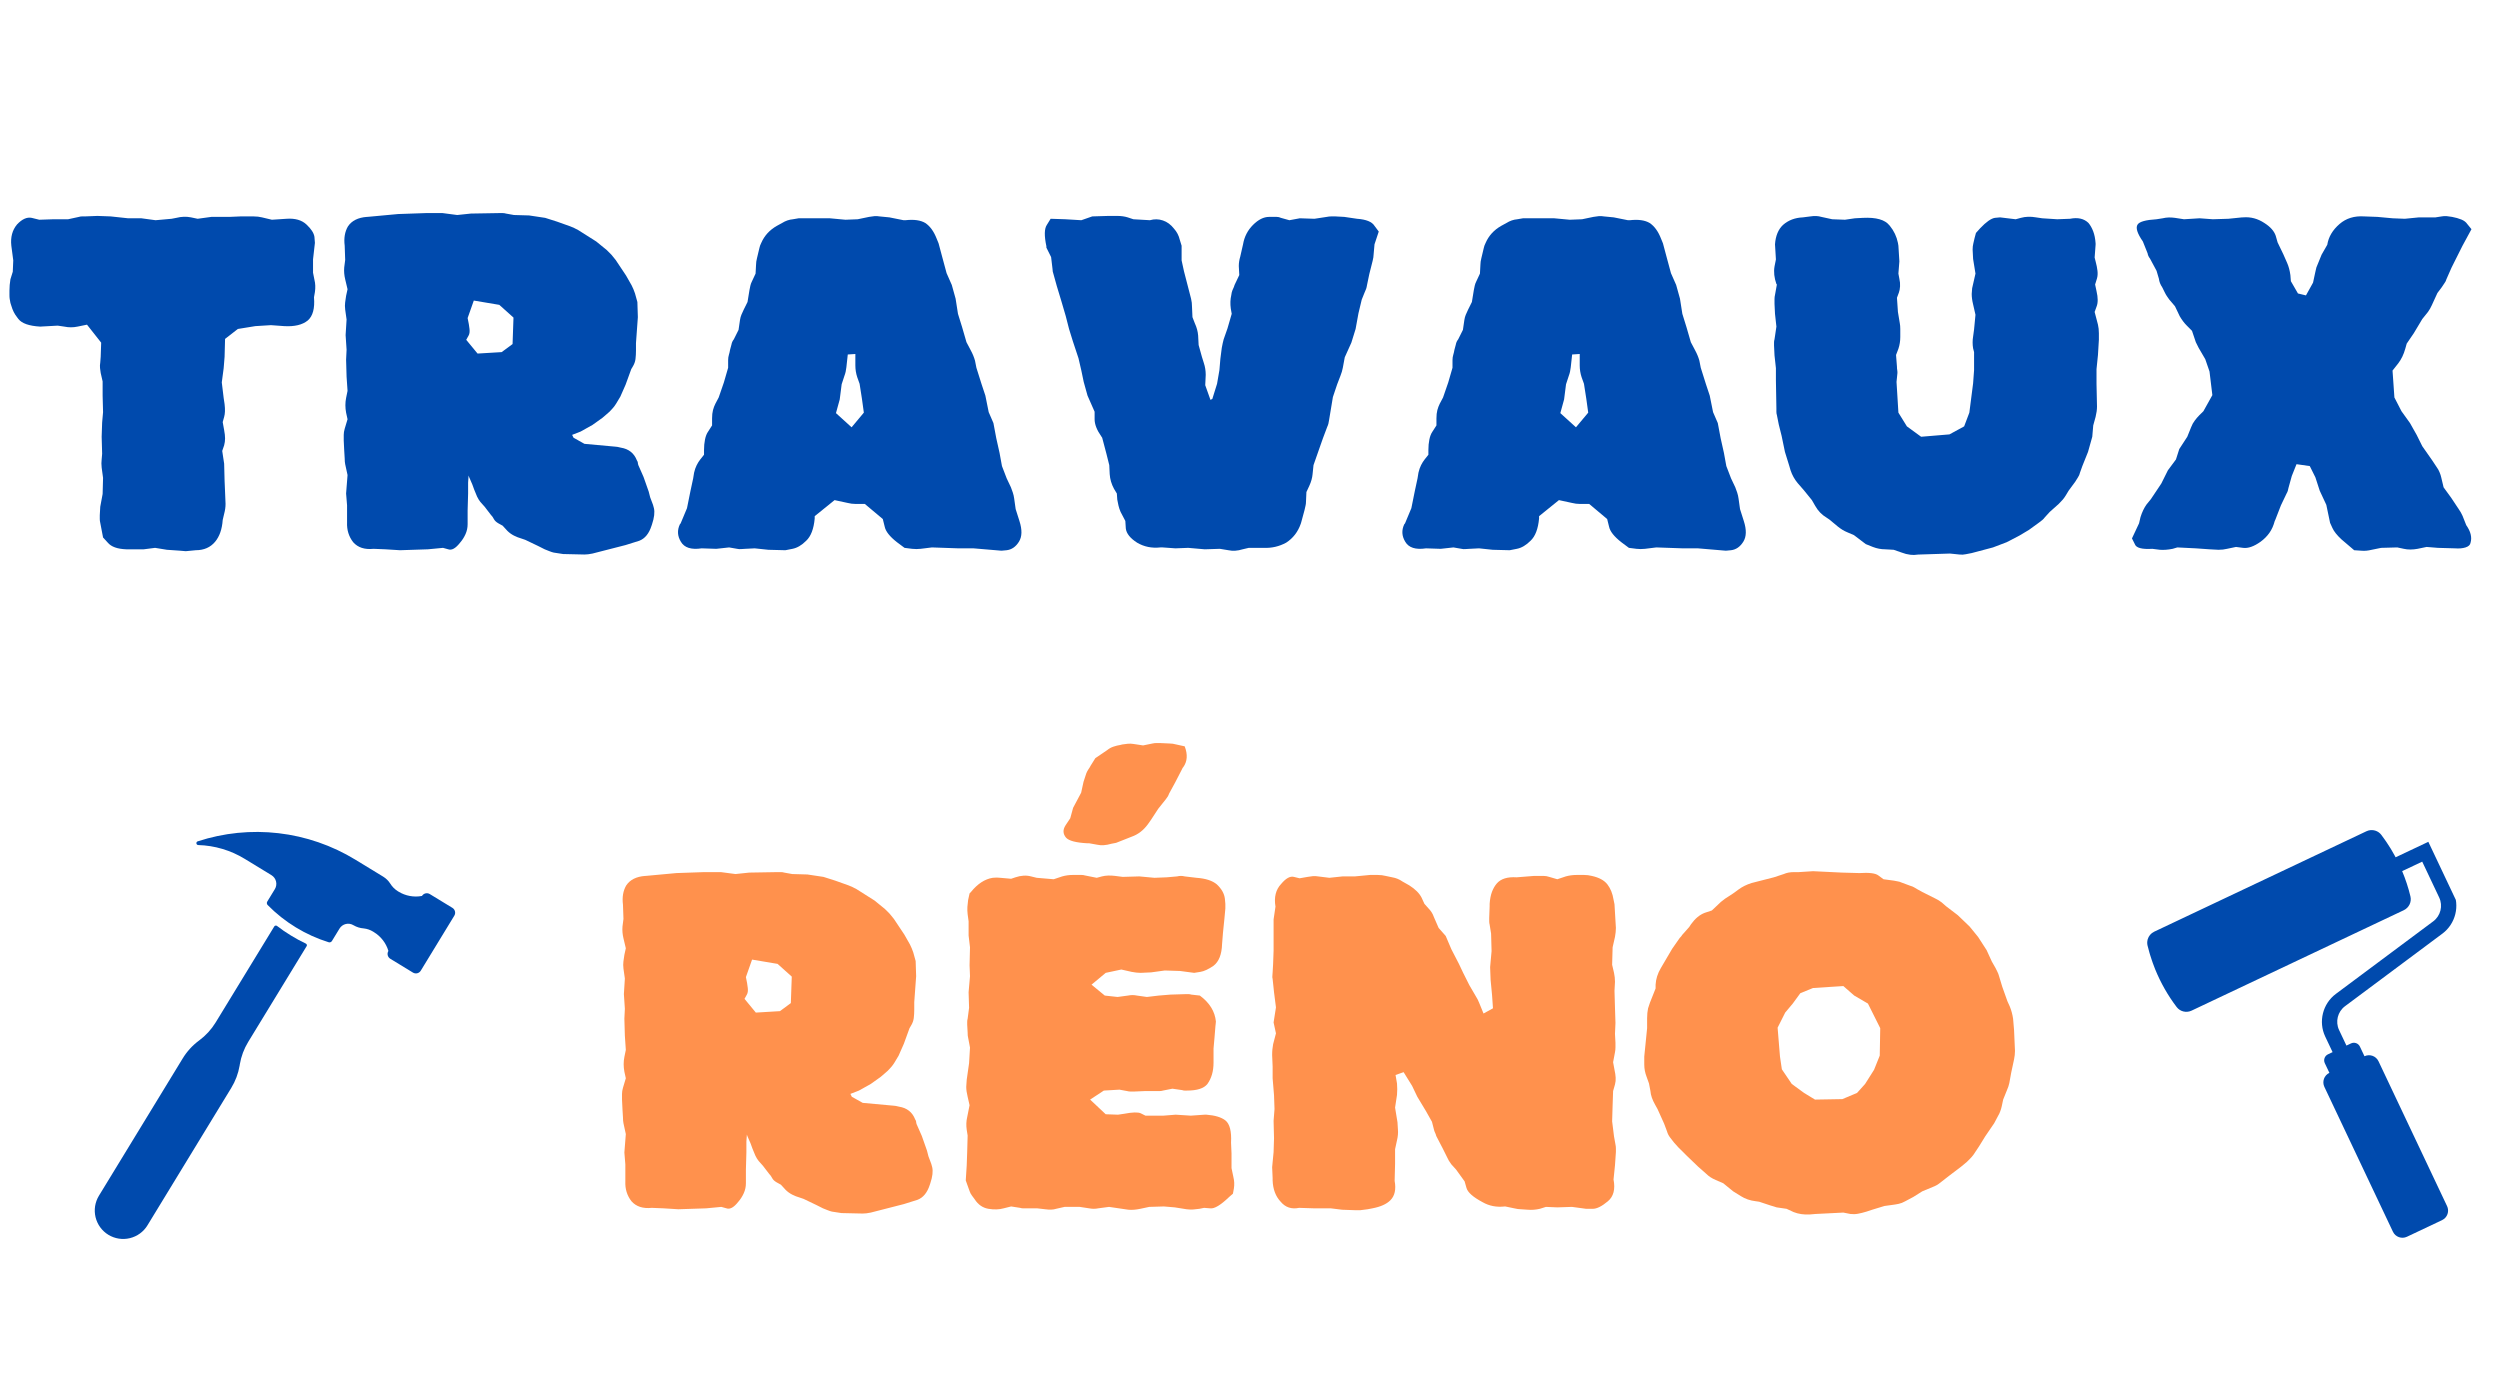 <svg version="1.0" preserveAspectRatio="xMidYMid meet" height="600" viewBox="0 0 810 450" zoomAndPan="magnify" width="1080" xmlns:xlink="http://www.w3.org/1999/xlink" xmlns="http://www.w3.org/2000/svg"><defs><g></g><clipPath id="4e1d12eff6"><path clip-rule="nonzero" d="M 30 299 L 100 299 L 100 402 L 30 402 Z M 30 299"></path></clipPath><clipPath id="a5cb9c116d"><path clip-rule="nonzero" d="M 3.645 285.727 L 137.789 253.238 L 166.668 372.48 L 32.52 404.969 Z M 3.645 285.727"></path></clipPath><clipPath id="bd0739beec"><path clip-rule="nonzero" d="M 3.645 285.727 L 137.789 253.238 L 166.668 372.48 L 32.52 404.969 Z M 3.645 285.727"></path></clipPath><clipPath id="adeeacda2e"><path clip-rule="nonzero" d="M 63 269 L 148 269 L 148 316 L 63 316 Z M 63 269"></path></clipPath><clipPath id="5d8b9dbeb2"><path clip-rule="nonzero" d="M 3.645 285.727 L 137.789 253.238 L 166.668 372.48 L 32.52 404.969 Z M 3.645 285.727"></path></clipPath><clipPath id="7ae26c249e"><path clip-rule="nonzero" d="M 3.645 285.727 L 137.789 253.238 L 166.668 372.48 L 32.52 404.969 Z M 3.645 285.727"></path></clipPath><clipPath id="4969aed131"><path clip-rule="nonzero" d="M 695 268 L 796 268 L 796 402 L 695 402 Z M 695 268"></path></clipPath><clipPath id="d23b0694e2"><path clip-rule="nonzero" d="M 693.25 304.008 L 781.754 262.125 L 835.246 375.156 L 746.738 417.039 Z M 693.25 304.008"></path></clipPath><clipPath id="cb390ee86b"><path clip-rule="nonzero" d="M 693.25 304.008 L 781.754 262.125 L 835.246 375.156 L 746.738 417.039 Z M 693.25 304.008"></path></clipPath></defs><g fill-opacity="1" fill="#004aad"><g transform="translate(0, 177.819)"><g><path d="M 60.203 0.766 C 59.898 0.766 59.594 0.738 59.281 0.688 C 58.977 0.633 58.676 0.609 58.375 0.609 L 54.078 0.312 L 50.25 -0.312 L 46.578 0.156 L 40.906 0.156 C 38.039 0.051 36.051 -0.66 34.938 -1.984 L 33.391 -3.672 L 32.484 -8.422 C 32.379 -8.828 32.328 -9.234 32.328 -9.641 C 32.328 -10.055 32.328 -10.469 32.328 -10.875 L 32.484 -13.641 L 33.25 -17.766 L 33.391 -22.984 L 32.938 -26.344 C 32.832 -27.27 32.832 -28.141 32.938 -28.953 L 33.094 -30.797 L 32.938 -36.312 L 33.094 -40.906 L 33.391 -44.281 L 33.25 -49.641 L 33.25 -54.234 L 32.625 -56.984 C 32.531 -57.492 32.457 -58.031 32.406 -58.594 C 32.352 -59.156 32.379 -59.742 32.484 -60.359 L 32.625 -62.203 L 32.781 -66.797 L 28.188 -72.625 L 25.125 -72 C 23.695 -71.695 22.266 -71.695 20.828 -72 L 18.688 -72.312 L 13.016 -72 C 9.441 -72.207 7.094 -73.023 5.969 -74.453 L 5.516 -75.062 C 5.109 -75.57 4.75 -76.133 4.438 -76.75 C 4.133 -77.363 3.879 -78.031 3.672 -78.75 L 3.375 -79.672 C 3.27 -80.18 3.191 -80.613 3.141 -80.969 C 3.086 -81.32 3.062 -81.754 3.062 -82.266 L 3.062 -83.656 C 3.062 -84.258 3.086 -84.867 3.141 -85.484 C 3.191 -86.098 3.27 -86.711 3.375 -87.328 L 4.141 -89.781 L 4.297 -93.453 L 3.672 -98.203 C 3.367 -100.961 3.984 -103.258 5.516 -105.094 C 7.148 -106.832 8.734 -107.547 10.266 -107.234 L 12.719 -106.625 L 17.312 -106.781 L 22.062 -106.781 L 25.578 -107.547 C 25.891 -107.648 26.223 -107.703 26.578 -107.703 C 26.93 -107.703 27.266 -107.703 27.578 -107.703 L 31.562 -107.859 L 35.844 -107.703 L 41.516 -107.094 L 45.812 -107.094 L 50.406 -106.469 L 55.609 -106.938 L 57.141 -107.234 C 58.773 -107.648 60.359 -107.703 61.891 -107.391 L 64.031 -106.938 L 68.484 -107.547 L 74.297 -107.547 L 77.984 -107.703 L 82.109 -107.703 C 82.629 -107.703 83.117 -107.676 83.578 -107.625 C 84.035 -107.57 84.469 -107.492 84.875 -107.391 L 88.094 -106.625 L 92.844 -106.938 C 95.602 -107.133 97.75 -106.52 99.281 -105.094 C 100.812 -103.664 101.676 -102.336 101.875 -101.109 L 102.031 -99.125 L 101.422 -93.766 L 101.422 -89.469 L 101.875 -87.172 C 102.188 -85.941 102.238 -84.613 102.031 -83.188 L 101.734 -81.5 C 102.035 -77.926 101.367 -75.426 99.734 -74 C 97.992 -72.57 95.441 -71.957 92.078 -72.156 L 87.781 -72.469 L 82.734 -72.156 L 77.062 -71.234 L 72.922 -68.016 L 72.766 -62.203 L 72.469 -58.531 L 71.859 -53.922 L 72.469 -48.875 L 72.766 -46.875 C 72.973 -45.145 72.926 -43.77 72.625 -42.75 L 72.156 -41.062 L 72.625 -38.453 C 72.82 -37.43 72.922 -36.535 72.922 -35.766 C 72.922 -35.004 72.82 -34.266 72.625 -33.547 L 72 -31.719 L 72.625 -27.578 L 72.766 -22.062 L 72.922 -18.391 L 73.078 -14.547 C 73.078 -13.523 72.926 -12.457 72.625 -11.344 L 72.156 -9.344 C 71.957 -6.383 71.141 -4.035 69.703 -2.297 C 68.172 -0.461 66.078 0.453 63.422 0.453 Z M 60.203 0.766"></path></g></g></g><g fill-opacity="1" fill="#004aad"><g transform="translate(105.245, 177.819)"><g><path d="M 84.109 1.844 L 77.219 1.688 L 74.156 1.219 C 73.738 1.125 73.273 0.973 72.766 0.766 C 72.254 0.555 71.742 0.352 71.234 0.156 L 69.094 -0.922 L 64.953 -2.906 L 63.578 -3.375 C 62.859 -3.57 62.094 -3.875 61.281 -4.281 C 60.469 -4.695 59.754 -5.211 59.141 -5.828 L 57.609 -7.5 L 56.219 -8.266 C 55.508 -8.68 55.023 -9.145 54.766 -9.656 C 54.516 -10.164 54.188 -10.625 53.781 -11.031 L 51.781 -13.641 L 50.406 -15.172 C 50 -15.68 49.641 -16.266 49.328 -16.922 C 49.023 -17.586 48.719 -18.332 48.406 -19.156 L 47.797 -20.828 L 46.734 -23.281 L 46.578 -23.75 L 46.422 -21.453 L 46.422 -17.922 L 46.266 -12.406 L 46.266 -7.969 C 46.266 -6.844 46.035 -5.77 45.578 -4.75 C 45.117 -3.727 44.531 -2.805 43.812 -1.984 C 42.383 -0.148 41.109 0.562 39.984 0.156 L 38.297 -0.312 L 33.391 0.156 L 24.359 0.453 L 19.609 0.156 L 15.781 0 C 12.914 0.301 10.719 -0.41 9.188 -2.141 C 7.758 -3.984 7.098 -6.129 7.203 -8.578 L 7.203 -14.094 L 6.891 -17.922 L 7.359 -23.906 L 6.594 -27.422 C 6.488 -27.93 6.438 -28.547 6.438 -29.266 L 6.281 -31.859 L 6.125 -35.078 C 6.125 -35.691 6.125 -36.305 6.125 -36.922 C 6.125 -37.535 6.227 -38.195 6.438 -38.906 L 7.359 -41.984 L 6.891 -44.125 C 6.586 -45.758 6.586 -47.344 6.891 -48.875 L 7.359 -51.172 L 7.047 -55.766 L 6.891 -61.281 L 7.047 -64.5 L 6.734 -69.25 L 7.047 -74.297 L 6.594 -77.516 C 6.488 -78.336 6.484 -79.102 6.578 -79.812 C 6.68 -80.531 6.785 -81.25 6.891 -81.969 L 7.359 -84.109 L 6.594 -87.328 C 6.281 -88.648 6.176 -89.926 6.281 -91.156 L 6.594 -93.609 L 6.438 -98.203 C 6.125 -100.648 6.477 -102.742 7.5 -104.484 C 8.727 -106.316 10.773 -107.336 13.641 -107.547 L 13.781 -107.547 L 23.75 -108.469 L 32.781 -108.781 L 38.141 -108.781 L 42.891 -108.156 L 47.344 -108.625 L 56.531 -108.781 C 56.832 -108.781 57.188 -108.781 57.594 -108.781 C 58.008 -108.781 58.367 -108.727 58.672 -108.625 L 61.281 -108.156 L 66.188 -108.016 L 71.391 -107.234 L 75.219 -106.016 L 79.516 -104.484 C 80.328 -104.18 81.191 -103.773 82.109 -103.266 L 87.938 -99.578 L 91.312 -96.828 L 92.844 -95.297 L 94.219 -93.609 L 97.594 -88.547 L 99.422 -85.328 C 99.836 -84.516 100.195 -83.648 100.5 -82.734 L 101.266 -79.969 L 101.422 -75.062 L 100.812 -66.641 L 100.812 -64.188 C 100.812 -63.27 100.758 -62.375 100.656 -61.5 C 100.551 -60.633 100.242 -59.797 99.734 -58.984 L 99.281 -58.219 L 97.438 -53.156 L 95.75 -49.328 L 94.375 -47.031 C 94.062 -46.52 93.727 -46.062 93.375 -45.656 C 93.02 -45.25 92.641 -44.836 92.234 -44.422 L 89.938 -42.438 L 86.719 -40.141 L 82.891 -38 L 80.125 -36.922 L 80.578 -36 L 84.109 -34.016 L 94.219 -33.094 C 94.52 -33.094 95.082 -32.988 95.906 -32.781 C 98.457 -32.375 100.191 -31 101.109 -28.656 C 101.316 -28.344 101.422 -28.082 101.422 -27.875 C 101.422 -27.676 101.473 -27.422 101.578 -27.109 L 103.266 -23.281 L 104.938 -18.531 L 105.406 -16.703 L 106.328 -14.25 L 106.625 -13.172 C 106.938 -11.848 106.734 -10.113 106.016 -7.969 L 105.859 -7.5 C 105.047 -4.945 103.719 -3.316 101.875 -2.609 L 97.438 -1.219 L 86.719 1.531 C 86.207 1.633 85.742 1.711 85.328 1.766 C 84.922 1.816 84.516 1.844 84.109 1.844 Z M 45.812 -67.719 L 49.484 -63.266 L 57.297 -63.734 L 60.828 -66.344 L 61.125 -74.922 L 56.531 -79.047 L 48.266 -80.438 L 46.266 -74.766 C 46.578 -73.336 46.781 -72.16 46.875 -71.234 C 46.977 -70.316 46.879 -69.602 46.578 -69.094 Z M 45.812 -67.719"></path></g></g></g><g fill-opacity="1" fill="#004aad"><g transform="translate(216.619, 177.819)"><g><path d="M 107.859 0.609 C 107.547 0.609 107.234 0.582 106.922 0.531 C 106.617 0.477 106.316 0.453 106.016 0.453 L 98.812 -0.156 L 93.906 -0.156 L 85.328 -0.453 L 81.656 0 C 80.738 0.102 79.82 0.102 78.906 0 L 76.453 -0.312 L 74 -2.141 C 71.645 -3.984 70.316 -5.672 70.016 -7.203 L 69.406 -9.656 L 63.578 -14.547 L 60.516 -14.547 C 60.109 -14.547 59.695 -14.57 59.281 -14.625 C 58.875 -14.676 58.469 -14.754 58.062 -14.859 L 53.781 -15.781 L 47.344 -10.578 L 47.344 -9.812 C 47.031 -6.438 46.109 -4.035 44.578 -2.609 C 43.148 -1.172 41.672 -0.301 40.141 0 L 37.844 0.453 L 32.328 0.312 L 27.891 -0.156 L 24.812 0 C 24.406 0 23.973 0.023 23.516 0.078 C 23.055 0.129 22.625 0.102 22.219 0 L 19.609 -0.453 L 15.469 0 L 10.719 -0.156 C 7.352 0.352 5.109 -0.359 3.984 -2.297 C 2.859 -4.141 2.754 -6.031 3.672 -7.969 C 3.879 -8.164 3.984 -8.316 3.984 -8.422 L 5.969 -13.172 L 7.047 -18.531 L 7.969 -22.828 L 8.266 -24.672 C 8.473 -25.586 8.754 -26.398 9.109 -27.109 C 9.473 -27.828 9.859 -28.441 10.266 -28.953 L 11.484 -30.484 L 11.484 -32.016 C 11.484 -33.242 11.586 -34.367 11.797 -35.391 C 12.004 -36.41 12.312 -37.227 12.719 -37.844 L 14.094 -39.984 L 14.094 -42.281 C 14.094 -43.301 14.191 -44.191 14.391 -44.953 C 14.598 -45.723 14.859 -46.414 15.172 -47.031 L 16.234 -49.031 L 17.922 -53.922 L 19.297 -58.672 L 19.297 -61.125 C 19.297 -61.738 19.375 -62.301 19.531 -62.812 C 19.688 -63.32 19.816 -63.883 19.922 -64.5 L 20.375 -66.188 C 20.477 -66.801 20.734 -67.363 21.141 -67.875 L 22.672 -70.938 L 23.141 -74.156 C 23.234 -74.758 23.383 -75.316 23.594 -75.828 C 23.801 -76.336 24.055 -76.898 24.359 -77.516 L 25.578 -79.969 L 26.203 -83.797 C 26.297 -84.305 26.395 -84.789 26.5 -85.25 C 26.602 -85.719 26.758 -86.156 26.969 -86.562 L 28.188 -89.172 L 28.344 -92.078 C 28.344 -92.691 28.445 -93.406 28.656 -94.219 L 29.422 -97.438 C 29.516 -97.945 29.719 -98.508 30.031 -99.125 C 31.051 -101.469 32.734 -103.305 35.078 -104.641 L 36.766 -105.562 C 37.891 -106.27 39.066 -106.676 40.297 -106.781 L 42.125 -107.094 L 52.25 -107.094 L 57.297 -106.625 L 61.281 -106.781 L 64.953 -107.547 C 65.461 -107.648 66.023 -107.727 66.641 -107.781 C 67.254 -107.832 67.816 -107.805 68.328 -107.703 L 71.547 -107.391 L 76.141 -106.469 L 76.75 -106.469 C 79.508 -106.781 81.656 -106.477 83.188 -105.562 C 84.719 -104.539 85.941 -102.852 86.859 -100.5 L 87.484 -98.969 L 88.547 -94.984 L 90.078 -89.312 L 91.766 -85.484 L 93 -81.047 L 93.766 -76.141 L 95.141 -71.703 L 96.516 -66.953 L 97.891 -64.344 C 98.504 -63.219 98.969 -62.094 99.281 -60.969 L 99.734 -58.672 L 101.422 -53.312 L 102.641 -49.641 L 103.719 -44.281 L 105.25 -40.75 L 106.172 -35.844 L 107.234 -31.094 L 108.016 -26.812 L 109.547 -22.828 L 110.922 -19.922 C 111.117 -19.41 111.32 -18.848 111.531 -18.234 C 111.738 -17.617 111.891 -16.953 111.984 -16.234 L 112.453 -12.875 L 113.672 -9.031 C 114.598 -6.176 114.547 -3.93 113.516 -2.297 C 112.492 -0.66 111.172 0.254 109.547 0.453 Z M 54.234 -43.969 L 59.297 -39.375 L 63.266 -44.125 L 62.656 -48.562 L 61.891 -53.469 L 61.125 -55.609 C 60.719 -56.836 60.516 -58.113 60.516 -59.438 L 60.516 -63.125 L 58.062 -62.969 L 57.609 -58.828 C 57.504 -57.805 57.297 -56.891 56.984 -56.078 L 56.078 -53.312 L 55.453 -48.406 Z M 54.234 -43.969"></path></g></g></g><g fill-opacity="1" fill="#004aad"><g transform="translate(333.966, 177.819)"><g><path d="M 64.031 0.453 L 61.281 0 L 56.375 0.156 L 51.016 -0.312 L 46.875 -0.156 L 42.75 -0.453 L 41.984 -0.453 C 39.223 -0.148 36.719 -0.66 34.469 -1.984 C 32.219 -3.422 30.992 -4.957 30.797 -6.594 L 30.641 -9.031 L 29.109 -11.953 C 28.805 -12.66 28.578 -13.348 28.422 -14.016 C 28.266 -14.68 28.133 -15.32 28.031 -15.938 L 27.891 -17.922 L 26.969 -19.453 C 26.145 -20.984 25.68 -22.566 25.578 -24.203 L 25.438 -27.109 L 24.516 -30.797 L 23.141 -36 L 22.828 -36.469 C 21.398 -38.508 20.688 -40.348 20.688 -41.984 L 20.688 -44.422 L 18.391 -49.641 L 17.156 -54.078 L 16.391 -57.75 L 15.469 -61.734 L 13.641 -67.25 L 12.406 -71.234 L 11.344 -75.375 L 9.953 -80.125 L 8.422 -85.188 L 7.359 -89.016 C 7.254 -89.316 7.176 -89.594 7.125 -89.844 C 7.07 -90.102 7.047 -90.391 7.047 -90.703 L 6.594 -94.531 L 5.062 -97.594 L 5.062 -98.047 C 4.344 -101.422 4.391 -103.719 5.203 -104.938 L 6.438 -106.938 L 11.188 -106.781 L 16.391 -106.469 L 19.922 -107.703 L 25.125 -107.859 L 28.031 -107.859 C 29.258 -107.859 30.383 -107.703 31.406 -107.391 L 33.25 -106.781 L 38.609 -106.469 C 40.035 -106.883 41.438 -106.859 42.812 -106.391 C 44.195 -105.93 45.398 -105.039 46.422 -103.719 C 47.336 -102.695 47.953 -101.52 48.266 -100.188 L 48.875 -98.203 L 48.875 -93.453 L 49.641 -89.938 L 51.938 -81.047 C 52.039 -80.641 52.117 -80.203 52.172 -79.734 C 52.223 -79.273 52.25 -78.789 52.25 -78.281 L 52.391 -75.062 L 53.156 -73.078 C 53.77 -71.754 54.129 -70.426 54.234 -69.094 L 54.391 -66.031 L 55.453 -62.203 L 56.078 -60.203 C 56.484 -58.984 56.688 -57.707 56.688 -56.375 L 56.531 -53.016 L 58.219 -48.266 L 58.828 -48.562 L 60.359 -53.469 L 61.125 -57.906 L 61.438 -61.594 L 61.891 -65.109 C 62.098 -66.234 62.301 -67.156 62.5 -67.875 L 63.734 -71.391 L 65.109 -76.141 L 64.812 -77.828 C 64.602 -79.359 64.648 -80.785 64.953 -82.109 L 65.109 -83.031 C 65.211 -83.445 65.363 -83.859 65.562 -84.266 C 65.77 -84.672 65.926 -85.078 66.031 -85.484 L 67.562 -88.703 L 67.406 -91.609 C 67.406 -92.629 67.562 -93.648 67.875 -94.672 L 68.641 -98.047 L 68.781 -98.656 C 69.195 -101.113 70.27 -103.207 72 -104.938 C 73.738 -106.676 75.477 -107.547 77.219 -107.547 L 78.141 -107.547 C 78.648 -107.547 79.16 -107.547 79.672 -107.547 C 80.18 -107.547 80.641 -107.441 81.047 -107.234 L 83.797 -106.469 L 87.172 -107.094 L 91.922 -106.938 L 95.906 -107.547 C 96.414 -107.648 96.898 -107.703 97.359 -107.703 C 97.816 -107.703 98.25 -107.703 98.656 -107.703 L 101.578 -107.547 L 105.703 -106.938 C 108.672 -106.727 110.562 -105.961 111.375 -104.641 L 112.75 -102.797 L 111.375 -98.656 L 111.078 -95.297 C 111.078 -94.785 110.973 -94.117 110.766 -93.297 L 109.688 -89.016 L 108.922 -85.328 C 108.828 -84.617 108.57 -83.852 108.156 -83.031 L 107.234 -80.734 L 106.172 -76.297 L 105.25 -71.234 L 103.875 -66.797 L 101.734 -62.047 L 101.109 -58.672 C 101.004 -58.16 100.898 -57.727 100.797 -57.375 C 100.703 -57.02 100.551 -56.586 100.344 -56.078 L 99.281 -53.312 L 97.891 -49.172 L 96.672 -41.828 C 96.566 -40.91 96.363 -40.145 96.062 -39.531 L 94.672 -35.844 L 92.844 -30.641 L 91.609 -27.109 L 91.312 -24.203 C 91.207 -22.984 90.848 -21.707 90.234 -20.375 L 89.312 -18.391 L 89.172 -15.172 C 89.172 -14.754 89.117 -14.344 89.016 -13.938 C 88.91 -13.531 88.805 -13.07 88.703 -12.562 L 87.625 -8.578 L 87.484 -8.125 C 86.555 -5.469 84.973 -3.422 82.734 -1.984 C 80.484 -0.766 78.082 -0.207 75.531 -0.312 L 70.625 -0.312 L 68.641 0.156 C 67.004 0.664 65.469 0.766 64.031 0.453 Z M 64.031 0.453"></path></g></g></g><g fill-opacity="1" fill="#004aad"><g transform="translate(451.314, 177.819)"><g><path d="M 107.859 0.609 C 107.547 0.609 107.234 0.582 106.922 0.531 C 106.617 0.477 106.316 0.453 106.016 0.453 L 98.812 -0.156 L 93.906 -0.156 L 85.328 -0.453 L 81.656 0 C 80.738 0.102 79.82 0.102 78.906 0 L 76.453 -0.312 L 74 -2.141 C 71.645 -3.984 70.316 -5.672 70.016 -7.203 L 69.406 -9.656 L 63.578 -14.547 L 60.516 -14.547 C 60.109 -14.547 59.695 -14.57 59.281 -14.625 C 58.875 -14.676 58.469 -14.754 58.062 -14.859 L 53.781 -15.781 L 47.344 -10.578 L 47.344 -9.812 C 47.031 -6.438 46.109 -4.035 44.578 -2.609 C 43.148 -1.172 41.672 -0.301 40.141 0 L 37.844 0.453 L 32.328 0.312 L 27.891 -0.156 L 24.812 0 C 24.406 0 23.973 0.023 23.516 0.078 C 23.055 0.129 22.625 0.102 22.219 0 L 19.609 -0.453 L 15.469 0 L 10.719 -0.156 C 7.352 0.352 5.109 -0.359 3.984 -2.297 C 2.859 -4.141 2.754 -6.031 3.672 -7.969 C 3.879 -8.164 3.984 -8.316 3.984 -8.422 L 5.969 -13.172 L 7.047 -18.531 L 7.969 -22.828 L 8.266 -24.672 C 8.473 -25.586 8.754 -26.398 9.109 -27.109 C 9.473 -27.828 9.859 -28.441 10.266 -28.953 L 11.484 -30.484 L 11.484 -32.016 C 11.484 -33.242 11.586 -34.367 11.797 -35.391 C 12.004 -36.41 12.312 -37.227 12.719 -37.844 L 14.094 -39.984 L 14.094 -42.281 C 14.094 -43.301 14.191 -44.191 14.391 -44.953 C 14.598 -45.723 14.859 -46.414 15.172 -47.031 L 16.234 -49.031 L 17.922 -53.922 L 19.297 -58.672 L 19.297 -61.125 C 19.297 -61.738 19.375 -62.301 19.531 -62.812 C 19.688 -63.32 19.816 -63.883 19.922 -64.5 L 20.375 -66.188 C 20.477 -66.801 20.734 -67.363 21.141 -67.875 L 22.672 -70.938 L 23.141 -74.156 C 23.234 -74.758 23.383 -75.316 23.594 -75.828 C 23.801 -76.336 24.055 -76.898 24.359 -77.516 L 25.578 -79.969 L 26.203 -83.797 C 26.297 -84.305 26.395 -84.789 26.5 -85.25 C 26.602 -85.719 26.758 -86.156 26.969 -86.562 L 28.188 -89.172 L 28.344 -92.078 C 28.344 -92.691 28.445 -93.406 28.656 -94.219 L 29.422 -97.438 C 29.516 -97.945 29.719 -98.508 30.031 -99.125 C 31.051 -101.469 32.734 -103.305 35.078 -104.641 L 36.766 -105.562 C 37.891 -106.27 39.066 -106.676 40.297 -106.781 L 42.125 -107.094 L 52.25 -107.094 L 57.297 -106.625 L 61.281 -106.781 L 64.953 -107.547 C 65.461 -107.648 66.023 -107.727 66.641 -107.781 C 67.254 -107.832 67.816 -107.805 68.328 -107.703 L 71.547 -107.391 L 76.141 -106.469 L 76.75 -106.469 C 79.508 -106.781 81.656 -106.477 83.188 -105.562 C 84.719 -104.539 85.941 -102.852 86.859 -100.5 L 87.484 -98.969 L 88.547 -94.984 L 90.078 -89.312 L 91.766 -85.484 L 93 -81.047 L 93.766 -76.141 L 95.141 -71.703 L 96.516 -66.953 L 97.891 -64.344 C 98.504 -63.219 98.969 -62.094 99.281 -60.969 L 99.734 -58.672 L 101.422 -53.312 L 102.641 -49.641 L 103.719 -44.281 L 105.25 -40.75 L 106.172 -35.844 L 107.234 -31.094 L 108.016 -26.812 L 109.547 -22.828 L 110.922 -19.922 C 111.117 -19.41 111.32 -18.848 111.531 -18.234 C 111.738 -17.617 111.891 -16.953 111.984 -16.234 L 112.453 -12.875 L 113.672 -9.031 C 114.598 -6.176 114.547 -3.93 113.516 -2.297 C 112.492 -0.66 111.172 0.254 109.547 0.453 Z M 54.234 -43.969 L 59.297 -39.375 L 63.266 -44.125 L 62.656 -48.562 L 61.891 -53.469 L 61.125 -55.609 C 60.719 -56.836 60.516 -58.113 60.516 -59.438 L 60.516 -63.125 L 58.062 -62.969 L 57.609 -58.828 C 57.504 -57.805 57.297 -56.891 56.984 -56.078 L 56.078 -53.312 L 55.453 -48.406 Z M 54.234 -43.969"></path></g></g></g><g fill-opacity="1" fill="#004aad"><g transform="translate(568.662, 177.819)"><g><path d="M 53.016 1.844 C 51.172 2.145 49.332 1.938 47.5 1.219 L 44.891 0.312 L 42.125 0.156 C 40.801 0.156 39.473 -0.098 38.141 -0.609 L 35.844 -1.531 L 32.016 -4.438 L 29.875 -5.359 C 29.363 -5.566 28.852 -5.82 28.344 -6.125 C 27.832 -6.438 27.32 -6.797 26.812 -7.203 L 24.047 -9.5 L 23.141 -10.109 C 21.598 -11.023 20.367 -12.301 19.453 -13.938 L 18.391 -15.781 L 15.781 -19 L 13.781 -21.297 C 12.758 -22.523 11.992 -23.906 11.484 -25.438 L 11.031 -26.969 L 9.656 -31.406 L 8.578 -36.609 L 7.656 -40.297 L 7.047 -43.359 C 6.941 -43.66 6.891 -44.016 6.891 -44.422 C 6.891 -44.836 6.891 -45.195 6.891 -45.5 L 6.734 -54.547 L 6.734 -58.531 L 6.281 -62.656 L 6.125 -65.875 C 6.125 -66.188 6.125 -66.52 6.125 -66.875 C 6.125 -67.227 6.176 -67.562 6.281 -67.875 L 6.891 -72 L 6.438 -76.141 L 6.281 -79.359 C 6.281 -79.867 6.281 -80.379 6.281 -80.891 C 6.281 -81.398 6.332 -81.859 6.438 -82.266 L 7.047 -85.641 L 6.891 -85.797 C 6.18 -87.836 5.977 -89.727 6.281 -91.469 L 6.734 -93.766 L 6.438 -98.656 C 6.633 -101.414 7.5 -103.508 9.031 -104.938 C 10.77 -106.469 12.914 -107.285 15.469 -107.391 L 17.922 -107.703 C 19.254 -107.91 20.43 -107.859 21.453 -107.547 L 24.969 -106.781 L 29.109 -106.625 L 32.328 -107.094 L 34.938 -107.234 C 39.219 -107.441 42.078 -106.629 43.516 -104.797 L 43.656 -104.641 C 44.988 -103.004 45.859 -101.164 46.266 -99.125 L 46.422 -98.203 L 46.734 -93.141 L 46.422 -89.172 L 46.734 -87.484 C 46.93 -86.66 47.004 -85.836 46.953 -85.016 C 46.898 -84.203 46.773 -83.539 46.578 -83.031 L 45.953 -81.344 L 46.266 -76.75 L 46.875 -73.078 C 46.977 -72.566 47.031 -71.953 47.031 -71.234 L 47.031 -68.641 C 47.031 -67.305 46.828 -66.031 46.422 -64.812 L 45.656 -62.812 L 45.953 -58.984 C 45.953 -58.578 45.977 -58.242 46.031 -57.984 C 46.082 -57.734 46.109 -57.398 46.109 -56.984 L 45.812 -54.078 L 46.422 -44.125 L 49.172 -39.672 L 53.781 -36.312 L 62.969 -37.078 L 67.719 -39.672 L 69.406 -44.125 L 70.625 -53.625 L 70.938 -57.906 L 70.938 -63.734 L 70.625 -64.953 C 70.52 -65.566 70.469 -66.207 70.469 -66.875 C 70.469 -67.539 70.52 -68.176 70.625 -68.781 L 70.938 -71.094 L 71.391 -75.828 L 70.625 -79.203 C 70.32 -80.43 70.172 -81.555 70.172 -82.578 L 70.312 -84.422 L 71.391 -89.172 L 70.625 -93.906 L 70.469 -96.984 C 70.469 -97.691 70.547 -98.352 70.703 -98.969 C 70.859 -99.582 70.988 -100.145 71.094 -100.656 L 71.547 -102.344 L 72.922 -103.875 C 74.859 -105.914 76.441 -107.035 77.672 -107.234 L 79.359 -107.391 L 84.422 -106.781 L 86.094 -107.234 C 87.625 -107.648 89.258 -107.703 91 -107.391 L 93 -107.094 L 97.891 -106.781 L 102.031 -106.938 C 104.582 -107.445 106.578 -106.988 108.016 -105.562 C 108.617 -104.844 109.125 -103.945 109.531 -102.875 C 109.945 -101.801 110.207 -100.5 110.312 -98.969 L 110.312 -98.516 L 110 -94.375 L 110.312 -93.141 C 110.613 -92.023 110.816 -91.004 110.922 -90.078 C 111.023 -89.16 110.973 -88.344 110.766 -87.625 L 110.156 -85.641 L 110.609 -83.5 C 111.117 -81.352 111.117 -79.664 110.609 -78.438 L 110 -76.75 L 111.078 -72.625 C 111.172 -72.207 111.242 -71.77 111.297 -71.312 C 111.348 -70.852 111.375 -70.367 111.375 -69.859 L 111.375 -67.719 L 111.078 -62.812 L 110.609 -58.219 L 110.609 -53.469 L 110.766 -46.109 C 110.766 -45.086 110.613 -43.969 110.312 -42.75 L 109.547 -39.984 L 109.234 -36.312 L 107.859 -31.406 L 106.016 -26.812 L 105.25 -24.672 C 105.145 -24.16 104.938 -23.672 104.625 -23.203 C 104.32 -22.742 104.02 -22.258 103.719 -21.75 L 101.578 -18.844 L 100.656 -17.312 C 100.344 -16.801 100.008 -16.336 99.656 -15.922 C 99.301 -15.516 98.867 -15.055 98.359 -14.547 L 95.453 -11.953 L 93.906 -10.266 C 93.602 -9.859 93.32 -9.551 93.062 -9.344 C 92.812 -9.133 92.484 -8.879 92.078 -8.578 L 88.703 -6.125 L 85.641 -4.297 L 81.5 -2.141 L 77.062 -0.453 L 70.172 1.375 C 69.555 1.477 68.914 1.602 68.25 1.75 C 67.582 1.906 66.895 1.938 66.188 1.844 L 63.125 1.531 L 53.312 1.844 Z M 53.016 1.844"></path></g></g></g><g fill-opacity="1" fill="#004aad"><g transform="translate(686.163, 177.819)"><g><path d="M 78.906 0.609 L 76.594 0.453 L 72.469 -3.062 C 71.031 -4.395 70.055 -5.617 69.547 -6.734 L 68.781 -8.422 L 67.562 -14.25 L 65.422 -18.844 L 64.031 -23.141 L 62.203 -26.812 L 57.906 -27.422 L 56.375 -23.594 L 55.312 -19.766 C 55.207 -19.047 55 -18.43 54.688 -17.922 L 52.859 -14.094 L 51.016 -9.344 L 50.859 -9.031 C 50.453 -7.5 49.863 -6.195 49.094 -5.125 C 48.332 -4.062 47.391 -3.117 46.266 -2.297 C 44.117 -0.766 42.227 -0.102 40.594 -0.312 L 38.297 -0.609 L 35.391 0 C 34.984 0.102 34.547 0.18 34.078 0.234 C 33.617 0.285 33.133 0.312 32.625 0.312 L 29.719 0.156 L 25.281 -0.156 L 19.297 -0.453 L 17.766 0 C 16.234 0.301 14.859 0.406 13.641 0.312 L 11.188 0 C 7.812 0.207 5.922 -0.301 5.516 -1.531 L 4.594 -3.375 L 6.891 -8.266 L 7.359 -10.266 C 7.867 -11.898 8.531 -13.281 9.344 -14.406 L 10.719 -16.094 L 14.094 -21.141 L 16.234 -25.438 L 18.844 -28.953 L 19.922 -32.328 L 22.516 -36.312 L 23.75 -39.375 C 24.051 -40.188 24.457 -40.926 24.969 -41.594 C 25.477 -42.258 25.938 -42.797 26.344 -43.203 L 27.734 -44.578 L 30.641 -49.797 L 29.719 -57.453 L 28.344 -61.438 L 26.203 -65.109 L 25.281 -66.953 L 24.047 -70.625 L 22.375 -72.312 C 21.551 -73.125 20.781 -74.145 20.062 -75.375 L 18.531 -78.594 L 16.703 -80.734 C 16.492 -81.047 16.258 -81.379 16 -81.734 C 15.75 -82.086 15.52 -82.473 15.312 -82.891 L 14.406 -84.719 C 13.789 -85.633 13.43 -86.555 13.328 -87.484 L 12.562 -90.078 L 10.422 -94.062 C 10.016 -94.57 9.758 -95.133 9.656 -95.75 L 8.125 -99.578 C 6.281 -102.234 5.719 -104.07 6.438 -105.094 C 7.051 -106.008 9.094 -106.57 12.562 -106.781 L 14.547 -107.094 C 15.773 -107.395 17.102 -107.441 18.531 -107.234 L 21.453 -106.781 L 26.5 -107.094 L 30.797 -106.781 L 35.844 -106.938 L 40.297 -107.391 L 40.594 -107.391 C 43.051 -107.598 45.352 -106.988 47.5 -105.562 C 49.438 -104.332 50.66 -102.953 51.172 -101.422 L 51.781 -99.281 L 53.625 -95.453 L 54.844 -92.688 C 55.352 -91.562 55.711 -90.234 55.922 -88.703 L 56.078 -86.719 L 58.375 -82.734 L 60.969 -82.109 L 63.266 -86.25 L 63.891 -89.172 C 63.984 -89.578 64.055 -89.906 64.109 -90.156 C 64.16 -90.414 64.238 -90.75 64.344 -91.156 L 66.031 -95.297 L 67.875 -98.516 C 68.281 -101.066 69.609 -103.312 71.859 -105.25 C 73.992 -107.094 76.645 -107.91 79.812 -107.703 L 84.109 -107.547 L 89.016 -107.094 L 93 -106.938 L 97.594 -107.391 L 102.953 -107.391 L 104.938 -107.703 C 105.445 -107.805 106.008 -107.832 106.625 -107.781 C 107.238 -107.727 107.801 -107.648 108.312 -107.547 C 109.438 -107.336 110.43 -107.055 111.297 -106.703 C 112.172 -106.348 112.812 -105.863 113.219 -105.25 L 114.594 -103.562 L 111.688 -98.203 L 108.156 -91.156 L 106.469 -87.328 C 106.375 -86.922 106.172 -86.508 105.859 -86.094 C 105.555 -85.688 105.25 -85.227 104.938 -84.719 L 103.562 -82.891 L 101.734 -78.906 C 101.422 -78.188 101.008 -77.469 100.5 -76.75 L 98.656 -74.453 L 95.906 -69.859 L 93.609 -66.484 L 93.141 -64.812 C 92.629 -62.969 91.863 -61.383 90.844 -60.062 L 89.016 -57.75 L 89.625 -49.031 L 91.922 -44.578 L 94.672 -40.75 L 96.828 -36.922 L 98.656 -33.25 L 101.875 -28.656 L 103.406 -26.344 C 103.719 -25.938 104 -25.426 104.25 -24.812 C 104.508 -24.207 104.691 -23.648 104.797 -23.141 L 105.562 -19.922 L 108.016 -16.547 L 110.453 -12.875 C 110.961 -12.156 111.375 -11.438 111.688 -10.719 L 112.906 -7.656 C 114.344 -5.613 114.805 -3.723 114.297 -1.984 C 114.191 -1.273 113.648 -0.766 112.672 -0.453 C 111.703 -0.148 110.555 -0.051 109.234 -0.156 L 103.719 -0.312 L 100.047 -0.609 L 97.125 0 C 95.488 0.301 94.008 0.301 92.688 0 L 90.547 -0.453 L 85.328 -0.312 L 82.266 0.312 C 81.047 0.613 79.926 0.711 78.906 0.609 Z M 78.906 0.609"></path></g></g></g><g fill-opacity="1" fill="#000000"><g transform="translate(805.35, 177.819)"><g></g></g></g><g fill-opacity="1" fill="#ff914d"><g transform="translate(195.407, 391.345)"><g><path d="M 84.109 1.844 L 77.219 1.688 L 74.156 1.219 C 73.738 1.125 73.273 0.973 72.766 0.766 C 72.254 0.555 71.742 0.352 71.234 0.156 L 69.094 -0.922 L 64.953 -2.906 L 63.578 -3.375 C 62.859 -3.57 62.094 -3.875 61.281 -4.281 C 60.469 -4.695 59.754 -5.211 59.141 -5.828 L 57.609 -7.5 L 56.219 -8.266 C 55.508 -8.68 55.023 -9.145 54.766 -9.656 C 54.516 -10.164 54.188 -10.625 53.781 -11.031 L 51.781 -13.641 L 50.406 -15.172 C 50 -15.68 49.641 -16.266 49.328 -16.922 C 49.023 -17.586 48.719 -18.332 48.406 -19.156 L 47.797 -20.828 L 46.734 -23.281 L 46.578 -23.75 L 46.422 -21.453 L 46.422 -17.922 L 46.266 -12.406 L 46.266 -7.969 C 46.266 -6.844 46.035 -5.77 45.578 -4.75 C 45.117 -3.727 44.531 -2.805 43.812 -1.984 C 42.383 -0.148 41.109 0.562 39.984 0.156 L 38.297 -0.312 L 33.391 0.156 L 24.359 0.453 L 19.609 0.156 L 15.781 0 C 12.914 0.301 10.719 -0.41 9.188 -2.141 C 7.758 -3.984 7.098 -6.129 7.203 -8.578 L 7.203 -14.094 L 6.891 -17.922 L 7.359 -23.906 L 6.594 -27.422 C 6.488 -27.93 6.438 -28.547 6.438 -29.266 L 6.281 -31.859 L 6.125 -35.078 C 6.125 -35.691 6.125 -36.305 6.125 -36.922 C 6.125 -37.535 6.227 -38.195 6.438 -38.906 L 7.359 -41.984 L 6.891 -44.125 C 6.586 -45.758 6.586 -47.344 6.891 -48.875 L 7.359 -51.172 L 7.047 -55.766 L 6.891 -61.281 L 7.047 -64.5 L 6.734 -69.25 L 7.047 -74.297 L 6.594 -77.516 C 6.488 -78.336 6.484 -79.102 6.578 -79.812 C 6.68 -80.531 6.785 -81.25 6.891 -81.969 L 7.359 -84.109 L 6.594 -87.328 C 6.281 -88.648 6.176 -89.926 6.281 -91.156 L 6.594 -93.609 L 6.438 -98.203 C 6.125 -100.648 6.477 -102.742 7.5 -104.484 C 8.727 -106.316 10.773 -107.336 13.641 -107.547 L 13.781 -107.547 L 23.75 -108.469 L 32.781 -108.781 L 38.141 -108.781 L 42.891 -108.156 L 47.344 -108.625 L 56.531 -108.781 C 56.832 -108.781 57.188 -108.781 57.594 -108.781 C 58.008 -108.781 58.367 -108.727 58.672 -108.625 L 61.281 -108.156 L 66.188 -108.016 L 71.391 -107.234 L 75.219 -106.016 L 79.516 -104.484 C 80.328 -104.18 81.191 -103.773 82.109 -103.266 L 87.938 -99.578 L 91.312 -96.828 L 92.844 -95.297 L 94.219 -93.609 L 97.594 -88.547 L 99.422 -85.328 C 99.836 -84.516 100.195 -83.648 100.5 -82.734 L 101.266 -79.969 L 101.422 -75.062 L 100.812 -66.641 L 100.812 -64.188 C 100.812 -63.27 100.758 -62.375 100.656 -61.5 C 100.551 -60.633 100.242 -59.797 99.734 -58.984 L 99.281 -58.219 L 97.438 -53.156 L 95.75 -49.328 L 94.375 -47.031 C 94.062 -46.52 93.727 -46.062 93.375 -45.656 C 93.02 -45.25 92.641 -44.836 92.234 -44.422 L 89.938 -42.438 L 86.719 -40.141 L 82.891 -38 L 80.125 -36.922 L 80.578 -36 L 84.109 -34.016 L 94.219 -33.094 C 94.52 -33.094 95.082 -32.988 95.906 -32.781 C 98.457 -32.375 100.191 -31 101.109 -28.656 C 101.316 -28.344 101.422 -28.082 101.422 -27.875 C 101.422 -27.676 101.473 -27.422 101.578 -27.109 L 103.266 -23.281 L 104.938 -18.531 L 105.406 -16.703 L 106.328 -14.25 L 106.625 -13.172 C 106.938 -11.848 106.734 -10.113 106.016 -7.969 L 105.859 -7.5 C 105.047 -4.945 103.719 -3.316 101.875 -2.609 L 97.438 -1.219 L 86.719 1.531 C 86.207 1.633 85.742 1.711 85.328 1.766 C 84.922 1.816 84.516 1.844 84.109 1.844 Z M 45.812 -67.719 L 49.484 -63.266 L 57.297 -63.734 L 60.828 -66.344 L 61.125 -74.922 L 56.531 -79.047 L 48.266 -80.438 L 46.266 -74.766 C 46.578 -73.336 46.781 -72.16 46.875 -71.234 C 46.977 -70.316 46.879 -69.602 46.578 -69.094 Z M 45.812 -67.719"></path></g></g></g><g fill-opacity="1" fill="#ff914d"><g transform="translate(306.78, 391.345)"><g><path d="M 58.828 0.609 L 52.547 -0.312 L 49.031 0.156 C 48.102 0.352 47.129 0.352 46.109 0.156 L 43.047 -0.312 L 38.141 -0.312 L 35.391 0.312 C 34.473 0.613 33.297 0.66 31.859 0.453 L 29.266 0.156 L 25.578 0.156 C 25.273 0.156 24.969 0.156 24.656 0.156 C 24.352 0.156 24.051 0.102 23.75 0 L 20.828 -0.453 L 18.391 0.156 C 16.953 0.562 15.316 0.613 13.484 0.312 C 11.641 0 10.156 -1.02 9.031 -2.75 L 8.125 -3.984 C 7.812 -4.391 7.578 -4.82 7.422 -5.281 C 7.273 -5.738 7.098 -6.223 6.891 -6.734 L 6.125 -8.891 L 6.438 -13.781 L 6.594 -18.234 L 6.734 -23.438 L 6.438 -25.281 C 6.227 -26.707 6.281 -28.086 6.594 -29.422 L 7.359 -33.25 L 6.734 -36 C 6.43 -37.227 6.281 -38.301 6.281 -39.219 L 6.438 -41.516 L 7.203 -46.875 L 7.5 -51.938 L 6.891 -55.156 C 6.785 -55.457 6.734 -56.02 6.734 -56.844 L 6.594 -59.297 C 6.594 -59.598 6.594 -59.926 6.594 -60.281 C 6.594 -60.645 6.641 -60.977 6.734 -61.281 L 7.203 -64.812 L 7.047 -69.859 L 7.5 -75.062 L 7.359 -78.594 L 7.5 -84.422 L 7.047 -88.25 L 7.047 -92.844 L 6.734 -95.141 C 6.641 -95.953 6.613 -96.738 6.656 -97.5 C 6.707 -98.27 6.785 -99.016 6.891 -99.734 L 7.359 -101.875 L 7.812 -102.344 C 9.957 -105 12.305 -106.531 14.859 -106.938 C 15.773 -107.039 16.594 -107.039 17.312 -106.938 L 20.828 -106.625 L 22.219 -107.094 C 24.051 -107.707 25.734 -107.805 27.266 -107.391 L 29.109 -106.938 L 34.625 -106.469 L 37.375 -107.391 C 38.5 -107.703 39.625 -107.859 40.75 -107.859 L 42.594 -107.859 C 42.895 -107.859 43.25 -107.859 43.656 -107.859 C 44.07 -107.859 44.43 -107.805 44.734 -107.703 L 48.562 -106.938 L 50.25 -107.391 C 51.477 -107.703 52.91 -107.754 54.547 -107.547 L 56.984 -107.234 L 62.359 -107.391 L 67.25 -106.938 L 71.234 -107.094 L 74.609 -107.391 C 75.422 -107.598 76.238 -107.598 77.062 -107.391 L 80.891 -106.938 C 83.848 -106.727 86.047 -106.016 87.484 -104.797 C 89.016 -103.359 89.879 -101.82 90.078 -100.188 L 90.234 -98.516 L 90.234 -96.984 L 89.938 -93.766 L 89.469 -89.172 L 89.172 -85.484 C 89.066 -82.117 88.145 -79.77 86.406 -78.438 C 84.77 -77.312 83.336 -76.648 82.109 -76.453 L 80.125 -76.141 L 75.531 -76.75 L 70.625 -76.906 L 66.188 -76.297 L 62.812 -76.141 C 62.406 -76.141 61.945 -76.164 61.438 -76.219 C 60.926 -76.27 60.414 -76.348 59.906 -76.453 L 56.531 -77.219 L 51.469 -76.141 L 46.875 -72.312 L 51.172 -68.781 L 55.312 -68.328 L 58.672 -68.781 C 59.691 -68.988 60.664 -68.988 61.594 -68.781 L 64.812 -68.328 L 68.641 -68.781 L 72.469 -69.094 L 77.516 -69.25 C 77.723 -69.25 77.977 -69.25 78.281 -69.25 C 78.594 -69.25 78.898 -69.195 79.203 -69.094 L 81.969 -68.781 C 85.133 -66.438 86.867 -63.629 87.172 -60.359 C 87.172 -60.055 87.145 -59.773 87.094 -59.516 C 87.039 -59.266 87.016 -59.035 87.016 -58.828 L 86.719 -55.156 L 86.406 -51.625 L 86.406 -47.031 C 86.406 -44.27 85.742 -41.973 84.422 -40.141 C 83.297 -38.711 81.098 -38 77.828 -38 C 77.617 -38 77.359 -38 77.047 -38 C 76.742 -38 76.492 -38.047 76.297 -38.141 L 73.078 -38.609 L 70.016 -38 C 69.703 -37.895 69.367 -37.844 69.016 -37.844 C 68.66 -37.844 68.328 -37.844 68.016 -37.844 L 64.344 -37.844 L 60.672 -37.688 C 60.266 -37.688 59.879 -37.688 59.516 -37.688 C 59.16 -37.688 58.781 -37.738 58.375 -37.844 L 55.922 -38.297 L 50.859 -38 L 46.422 -35.078 L 51.469 -30.328 L 55.453 -30.188 L 57.453 -30.484 C 60.109 -30.992 61.895 -31.047 62.812 -30.641 L 64.344 -29.875 L 70.172 -29.875 L 74.156 -30.188 L 79.047 -29.875 L 83.5 -30.188 L 84.109 -30.188 C 86.867 -29.977 88.91 -29.363 90.234 -28.344 C 91.66 -27.219 92.273 -24.816 92.078 -21.141 L 92.234 -17.625 L 92.234 -12.875 L 92.844 -9.953 C 93.145 -8.734 93.195 -7.508 93 -6.281 L 92.688 -4.594 L 91.469 -3.531 C 88.707 -0.875 86.66 0.352 85.328 0.156 L 83.344 0 L 81.812 0.312 C 81.094 0.406 80.426 0.477 79.812 0.531 C 79.207 0.582 78.492 0.555 77.672 0.453 L 73.844 -0.156 L 70.312 -0.453 L 65.578 -0.312 L 62.656 0.312 C 61.227 0.613 59.953 0.711 58.828 0.609 Z M 38.453 -123.938 L 39.984 -126.234 L 40.906 -129.609 L 43.516 -134.516 L 44.281 -138.031 L 45.188 -140.797 C 45.395 -141.305 45.625 -141.738 45.875 -142.094 C 46.133 -142.445 46.367 -142.832 46.578 -143.25 L 48.109 -145.703 L 51.938 -148.297 C 52.551 -148.805 53.238 -149.188 54 -149.438 C 54.77 -149.695 55.508 -149.879 56.219 -149.984 L 56.844 -150.141 C 57.445 -150.242 58.055 -150.32 58.672 -150.375 C 59.285 -150.426 59.898 -150.398 60.516 -150.297 L 63.578 -149.828 L 66.641 -150.453 C 67.047 -150.547 67.453 -150.594 67.859 -150.594 C 68.273 -150.594 68.688 -150.594 69.094 -150.594 L 72.156 -150.453 C 72.562 -150.453 72.914 -150.426 73.219 -150.375 C 73.531 -150.32 73.891 -150.242 74.297 -150.141 L 77.062 -149.531 C 78.082 -146.875 77.926 -144.625 76.594 -142.781 C 76.395 -142.582 76.297 -142.43 76.297 -142.328 L 74 -137.875 L 72 -134.203 C 71.801 -133.586 71.445 -132.977 70.938 -132.375 L 68.484 -129.297 L 66.188 -125.781 L 65.109 -124.25 C 63.68 -122.312 61.945 -120.984 59.906 -120.266 L 54.844 -118.266 L 53.312 -117.969 C 51.57 -117.457 50.039 -117.352 48.719 -117.656 L 46.109 -118.125 L 45.5 -118.125 C 41.82 -118.32 39.523 -118.93 38.609 -119.953 C 37.586 -121.18 37.535 -122.508 38.453 -123.938 Z M 38.453 -123.938"></path></g></g></g><g fill-opacity="1" fill="#ff914d"><g transform="translate(406.051, 391.345)"><g><path d="M 33.25 0.766 L 28.797 0.609 L 25.125 0.156 L 19.766 0.156 L 14.859 0 C 12.41 0.508 10.422 -0.148 8.891 -1.984 C 7.254 -3.723 6.383 -6.023 6.281 -8.891 L 6.281 -9.656 L 6.125 -13.172 L 6.594 -18.078 L 6.734 -22.516 L 6.594 -28.188 L 6.891 -32.016 L 6.734 -36.469 L 6.281 -41.984 L 6.281 -45.812 L 6.125 -49.484 C 6.125 -50.203 6.148 -50.816 6.203 -51.328 C 6.254 -51.836 6.332 -52.398 6.438 -53.016 L 7.359 -56.531 L 6.594 -60.062 L 7.359 -64.953 L 6.734 -69.859 L 6.281 -74.156 C 6.176 -74.562 6.148 -74.914 6.203 -75.219 C 6.254 -75.531 6.281 -75.891 6.281 -76.297 L 6.438 -79.047 L 6.594 -83.344 L 6.594 -93.453 L 7.203 -97.594 C 6.691 -100.656 7.301 -103.102 9.031 -104.938 C 10.57 -106.781 11.953 -107.547 13.172 -107.234 L 15.016 -106.781 L 17.625 -107.234 C 18.133 -107.336 18.691 -107.414 19.297 -107.469 C 19.91 -107.52 20.473 -107.492 20.984 -107.391 L 24.672 -106.938 L 28.953 -107.391 L 32.938 -107.391 L 37.844 -107.859 L 40.297 -107.859 C 40.805 -107.859 41.266 -107.832 41.672 -107.781 C 42.078 -107.727 42.484 -107.648 42.891 -107.547 L 45.047 -107.094 C 45.648 -106.988 46.207 -106.832 46.719 -106.625 C 47.238 -106.426 47.801 -106.117 48.406 -105.703 L 50.562 -104.484 C 52.5 -103.254 53.828 -101.926 54.547 -100.5 L 55.453 -98.516 L 56.688 -97.125 C 57.094 -96.719 57.445 -96.285 57.75 -95.828 C 58.062 -95.367 58.32 -94.832 58.531 -94.219 L 60.062 -90.703 L 62.359 -88.094 L 64.188 -83.797 L 66.641 -79.047 L 68.016 -76.141 L 70.016 -72.156 L 72.156 -68.484 C 72.562 -67.867 72.922 -67.156 73.234 -66.344 L 74.609 -62.969 L 77.672 -64.656 L 77.375 -68.938 L 76.906 -73.844 L 76.75 -77.984 L 77.219 -83.188 L 77.062 -88.859 L 76.594 -91.766 C 76.5 -92.078 76.453 -92.438 76.453 -92.844 C 76.453 -93.25 76.453 -93.602 76.453 -93.906 L 76.594 -97.75 L 76.594 -98.516 C 76.695 -100.047 76.953 -101.348 77.359 -102.422 C 77.773 -103.492 78.289 -104.383 78.906 -105.094 C 80.227 -106.625 82.367 -107.289 85.328 -107.094 L 91 -107.547 L 92.234 -107.547 C 92.836 -107.547 93.445 -107.547 94.062 -107.547 C 94.676 -107.547 95.289 -107.441 95.906 -107.234 L 98.516 -106.469 L 101.266 -107.391 C 102.391 -107.703 103.566 -107.859 104.797 -107.859 L 107.234 -107.859 C 107.648 -107.859 108.062 -107.832 108.469 -107.781 C 108.875 -107.727 109.281 -107.648 109.688 -107.547 C 112.039 -107.035 113.727 -106.117 114.75 -104.797 C 115.77 -103.461 116.43 -101.828 116.734 -99.891 L 117.047 -98.359 L 117.359 -93 L 117.5 -90.703 C 117.5 -90.285 117.473 -89.82 117.422 -89.312 C 117.379 -88.801 117.305 -88.289 117.203 -87.781 L 116.438 -84.422 L 116.281 -78.75 L 116.891 -76.141 C 116.992 -75.629 117.07 -75.145 117.125 -74.688 C 117.176 -74.227 117.203 -73.742 117.203 -73.234 L 117.047 -70.312 L 117.203 -64.812 L 117.359 -59.906 L 117.203 -56.375 L 117.359 -53.469 C 117.359 -53.062 117.359 -52.578 117.359 -52.016 C 117.359 -51.453 117.305 -50.914 117.203 -50.406 L 116.594 -47.188 L 117.047 -44.734 C 117.254 -43.816 117.379 -42.973 117.422 -42.203 C 117.473 -41.441 117.398 -40.703 117.203 -39.984 L 116.594 -37.844 L 116.438 -33.25 L 116.281 -28.031 L 116.891 -23.141 L 117.359 -20.531 C 117.453 -20.125 117.5 -19.711 117.5 -19.297 C 117.5 -18.891 117.5 -18.484 117.5 -18.078 L 117.203 -13.781 L 116.734 -9.188 C 117.348 -6.02 116.738 -3.672 114.906 -2.141 C 112.957 -0.504 111.32 0.312 110 0.312 L 107.859 0.312 L 103.266 -0.312 L 98.516 -0.156 L 94.828 -0.312 L 92.844 0.312 C 91.508 0.613 90.234 0.711 89.016 0.609 L 86.719 0.453 C 86.102 0.453 85.383 0.352 84.562 0.156 L 81.656 -0.453 L 81.5 -0.453 C 78.844 -0.148 76.441 -0.613 74.297 -1.844 C 71.234 -3.477 69.5 -5.008 69.094 -6.438 L 68.484 -8.578 L 65.719 -12.406 L 64.188 -14.094 C 63.57 -14.906 63.113 -15.672 62.812 -16.391 L 61.438 -19.156 L 59.297 -23.281 C 59.191 -23.695 59.062 -24.055 58.906 -24.359 C 58.75 -24.66 58.625 -25.02 58.531 -25.438 L 57.906 -27.891 L 55.922 -31.406 L 53.156 -36 L 51.469 -39.531 L 48.719 -43.969 L 46.109 -43.047 L 46.578 -40.297 C 46.68 -39.066 46.68 -37.836 46.578 -36.609 L 45.953 -32.484 L 46.734 -27.734 L 46.875 -25.438 C 46.977 -24.312 46.879 -23.133 46.578 -21.906 L 45.953 -19 L 45.953 -14.25 L 45.812 -8.734 C 46.32 -5.973 45.859 -3.879 44.422 -2.453 C 43.203 -1.223 41.266 -0.352 38.609 0.156 L 37.078 0.453 L 34.625 0.766 Z M 33.25 0.766"></path></g></g></g><g fill-opacity="1" fill="#ff914d"><g transform="translate(529.68, 391.345)"><g><path d="M 56.688 2.141 C 54.75 2.242 53.008 1.988 51.469 1.375 L 49.172 0.312 L 45.953 -0.156 C 45.648 -0.258 45.344 -0.359 45.031 -0.453 C 44.727 -0.555 44.375 -0.66 43.969 -0.766 L 40.297 -1.984 L 39.219 -2.141 C 37.383 -2.348 35.75 -2.91 34.312 -3.828 L 31.859 -5.359 L 28.656 -7.969 L 26.203 -9.031 C 24.973 -9.551 23.953 -10.219 23.141 -11.031 L 20.531 -13.328 L 16.859 -16.859 L 14.094 -19.609 L 12.719 -21.141 C 12.312 -21.648 11.875 -22.211 11.406 -22.828 C 10.945 -23.441 10.617 -24.102 10.422 -24.812 L 9.5 -27.266 L 7.359 -32.016 L 6.594 -33.391 C 5.664 -35.023 5.156 -36.508 5.062 -37.844 L 4.594 -40.297 L 3.828 -42.438 C 3.316 -43.758 3.062 -45.086 3.062 -46.422 L 3.062 -49.031 L 3.984 -58.219 L 3.984 -61.438 C 3.984 -62.051 4.008 -62.613 4.062 -63.125 C 4.113 -63.633 4.191 -64.145 4.297 -64.656 L 4.906 -66.484 L 6.734 -71.094 L 6.734 -72.312 C 6.836 -74.145 7.398 -75.93 8.422 -77.672 L 9.953 -80.281 L 12.109 -83.953 L 14.25 -87.016 C 14.445 -87.328 14.648 -87.582 14.859 -87.781 C 15.066 -87.988 15.219 -88.191 15.312 -88.391 L 17.625 -91 L 18.234 -91.922 C 19.555 -93.754 21.035 -94.977 22.672 -95.594 L 24.969 -96.359 L 27.891 -99.125 L 29.266 -100.188 L 31.859 -101.875 L 33.547 -103.109 C 34.773 -104.023 36.207 -104.738 37.844 -105.25 L 45.047 -107.094 L 48.266 -108.156 C 49.18 -108.57 50.301 -108.781 51.625 -108.781 L 53.156 -108.781 L 57.75 -109.078 L 67.109 -108.625 L 72.766 -108.469 C 75.93 -108.676 77.977 -108.422 78.906 -107.703 L 80.578 -106.469 L 83.953 -106.016 C 84.359 -105.91 84.766 -105.832 85.172 -105.781 C 85.586 -105.727 86 -105.602 86.406 -105.406 L 89.312 -104.328 C 89.727 -104.223 90.113 -104.066 90.469 -103.859 C 90.82 -103.66 91.156 -103.461 91.469 -103.266 L 93.141 -102.344 L 97.438 -100.188 C 97.844 -99.988 98.172 -99.812 98.422 -99.656 C 98.68 -99.5 99.016 -99.27 99.422 -98.969 L 100.812 -97.75 L 104.641 -94.828 L 108.469 -91.156 L 111.219 -87.781 L 113.984 -83.5 L 115.672 -79.812 L 116.891 -77.672 C 117.098 -77.266 117.301 -76.852 117.5 -76.438 C 117.707 -76.031 117.863 -75.625 117.969 -75.219 L 119.031 -71.703 L 120.719 -66.953 L 121.484 -65.266 C 121.992 -64.035 122.352 -62.707 122.562 -61.281 L 122.875 -57.609 L 123.172 -50.859 C 123.172 -50.348 123.145 -49.891 123.094 -49.484 C 123.039 -49.078 122.969 -48.617 122.875 -48.109 L 121.953 -43.812 L 121.344 -40.453 C 121.238 -40.035 121.133 -39.648 121.031 -39.297 C 120.926 -38.941 120.773 -38.555 120.578 -38.141 L 119.344 -35.078 L 118.891 -32.938 C 118.785 -32.426 118.629 -31.891 118.422 -31.328 C 118.223 -30.766 117.969 -30.227 117.656 -29.719 L 116.438 -27.422 L 113.516 -23.141 L 111.531 -19.922 L 109.688 -17.156 C 109.383 -16.75 109.051 -16.363 108.688 -16 C 108.332 -15.645 107.953 -15.266 107.547 -14.859 L 105.703 -13.328 L 101.875 -10.422 L 98.516 -7.812 C 98.098 -7.508 97.66 -7.254 97.203 -7.047 C 96.742 -6.836 96.258 -6.633 95.75 -6.438 L 93.141 -5.359 L 90.234 -3.531 L 87.625 -2.141 C 86.914 -1.734 86.203 -1.453 85.484 -1.297 C 84.773 -1.148 84.008 -1.023 83.188 -0.922 L 80.891 -0.609 L 76.906 0.609 L 75.062 1.219 C 74.039 1.531 73.125 1.758 72.312 1.906 C 71.5 2.062 70.68 2.086 69.859 1.984 L 67.562 1.531 L 58.531 1.984 Z M 46.266 -58.375 L 47.031 -49.031 L 47.641 -44.891 L 50.859 -40.141 L 54.844 -37.234 L 58.375 -35.078 L 67.25 -35.234 L 72 -37.234 L 74.609 -40.141 L 77.516 -44.734 L 79.359 -49.328 L 79.516 -58.219 L 75.531 -66.188 L 71.094 -68.781 L 67.562 -71.859 L 57.75 -71.234 L 53.625 -69.547 L 51.172 -66.188 L 48.719 -63.266 Z M 46.266 -58.375"></path></g></g></g><g clip-path="url(#4e1d12eff6)"><g clip-path="url(#a5cb9c116d)"><g clip-path="url(#bd0739beec)"><path fill-rule="nonzero" fill-opacity="1" d="M 99.344 306.562 L 80.418 337.582 C 79.047 339.828 78.145 342.25 77.703 344.84 L 77.641 345.246 C 77.195 347.84 76.289 350.258 74.918 352.504 L 47.777 397.008 C 47.465 397.523 47.102 398.004 46.691 398.449 C 46.281 398.895 45.832 399.297 45.344 399.652 C 44.855 400.008 44.336 400.312 43.785 400.566 C 43.238 400.82 42.668 401.02 42.082 401.164 C 41.492 401.305 40.898 401.391 40.293 401.414 C 39.688 401.438 39.086 401.406 38.488 401.312 C 37.891 401.219 37.309 401.066 36.742 400.859 C 36.172 400.652 35.633 400.391 35.113 400.074 C 34.598 399.762 34.117 399.398 33.676 398.988 C 33.23 398.578 32.828 398.129 32.473 397.641 C 32.117 397.152 31.812 396.633 31.559 396.086 C 31.305 395.539 31.105 394.969 30.961 394.383 C 30.82 393.793 30.738 393.199 30.711 392.594 C 30.688 391.988 30.723 391.391 30.812 390.793 C 30.906 390.195 31.059 389.613 31.266 389.043 C 31.473 388.477 31.734 387.934 32.051 387.418 L 59.137 343.02 C 60.539 340.703 62.324 338.738 64.504 337.125 C 66.676 335.523 68.465 333.57 69.875 331.27 L 88.859 300.172 C 88.953 300.016 89.09 299.918 89.27 299.887 C 89.449 299.855 89.613 299.895 89.754 300.008 C 91.199 301.125 92.703 302.156 94.266 303.105 C 95.82 304.066 97.43 304.938 99.086 305.719 C 99.25 305.797 99.355 305.926 99.41 306.098 C 99.461 306.27 99.441 306.434 99.348 306.59 Z M 99.344 306.562" fill="#004aad"></path></g></g></g><g clip-path="url(#adeeacda2e)"><g clip-path="url(#5d8b9dbeb2)"><g clip-path="url(#7ae26c249e)"><path fill-rule="nonzero" fill-opacity="1" d="M 146.586 294.148 L 139.25 289.676 C 139.043 289.551 138.816 289.465 138.574 289.43 C 138.332 289.391 138.094 289.398 137.855 289.457 C 137.617 289.516 137.402 289.617 137.203 289.762 C 137.008 289.906 136.844 290.082 136.719 290.289 C 135.41 290.535 134.102 290.535 132.793 290.297 C 131.488 290.055 130.266 289.59 129.129 288.895 L 128.879 288.742 C 127.875 288.105 127.059 287.281 126.434 286.273 C 125.836 285.344 125.062 284.59 124.121 284.016 L 115.137 278.535 C 113.246 277.379 111.301 276.332 109.297 275.391 C 107.293 274.445 105.246 273.617 103.152 272.895 C 101.059 272.172 98.934 271.566 96.773 271.074 C 94.613 270.586 92.438 270.211 90.238 269.957 C 88.039 269.699 85.832 269.566 83.617 269.547 C 81.406 269.531 79.195 269.633 76.992 269.855 C 74.789 270.078 72.605 270.418 70.441 270.879 C 68.273 271.336 66.141 271.91 64.035 272.602 C 63.898 272.648 63.793 272.738 63.715 272.863 C 63.641 272.988 63.613 273.125 63.633 273.27 C 63.656 273.418 63.719 273.539 63.828 273.637 C 63.938 273.738 64.066 273.789 64.211 273.797 C 66.883 273.871 69.496 274.289 72.055 275.051 C 74.613 275.809 77.031 276.887 79.309 278.281 L 87.961 283.559 C 88.332 283.789 88.645 284.078 88.902 284.43 C 89.156 284.781 89.336 285.168 89.441 285.59 C 89.543 286.016 89.559 286.441 89.492 286.871 C 89.426 287.301 89.281 287.703 89.055 288.074 L 86.594 292.105 C 86.484 292.285 86.441 292.48 86.465 292.691 C 86.488 292.902 86.574 293.082 86.719 293.23 C 89.469 296.023 92.516 298.438 95.859 300.477 C 99.203 302.52 102.746 304.121 106.484 305.289 C 106.688 305.352 106.887 305.348 107.082 305.27 C 107.281 305.195 107.434 305.07 107.543 304.891 L 110 300.863 C 110.227 300.492 110.516 300.176 110.867 299.918 C 111.219 299.66 111.609 299.48 112.031 299.379 C 112.457 299.273 112.883 299.258 113.316 299.324 C 113.746 299.395 114.148 299.543 114.52 299.77 C 115.543 300.371 116.648 300.715 117.832 300.805 C 118.93 300.922 119.949 301.27 120.887 301.848 L 121.133 302.004 C 122.27 302.695 123.242 303.566 124.055 304.617 C 124.867 305.672 125.461 306.832 125.84 308.105 C 125.715 308.316 125.633 308.539 125.594 308.781 C 125.555 309.023 125.566 309.262 125.621 309.5 C 125.68 309.738 125.781 309.953 125.926 310.152 C 126.07 310.348 126.246 310.512 126.453 310.637 L 133.793 315.117 C 134.004 315.246 134.227 315.328 134.469 315.363 C 134.711 315.402 134.949 315.395 135.188 315.336 C 135.426 315.277 135.645 315.176 135.84 315.031 C 136.039 314.891 136.199 314.711 136.328 314.504 L 147.199 296.68 C 147.328 296.469 147.406 296.246 147.445 296.004 C 147.48 295.762 147.473 295.523 147.414 295.289 C 147.355 295.051 147.258 294.832 147.113 294.637 C 146.969 294.438 146.797 294.277 146.586 294.148 Z M 146.586 294.148" fill="#004aad"></path></g></g></g><g clip-path="url(#4969aed131)"><g clip-path="url(#d23b0694e2)"><g clip-path="url(#cb390ee86b)"><path fill-rule="nonzero" fill-opacity="1" d="M 776.184 277.762 C 776.176 277.754 776.172 277.75 776.168 277.738 C 776.059 277.523 775.934 277.312 775.816 277.094 C 775.508 276.535 775.191 275.984 774.867 275.434 C 774.777 275.281 774.691 275.125 774.594 274.969 C 774.188 274.297 773.758 273.641 773.316 272.984 C 773.207 272.82 773.098 272.656 772.984 272.496 C 772.52 271.824 772.043 271.152 771.551 270.5 C 770.562 269.199 768.891 268.672 767.359 269.09 C 767.141 269.152 766.926 269.23 766.715 269.332 L 697.961 301.867 C 696.918 302.359 696.176 303.266 695.859 304.312 C 695.859 304.324 695.852 304.332 695.852 304.344 C 695.832 304.395 695.828 304.453 695.816 304.508 C 695.672 305.098 695.652 305.723 695.801 306.348 C 695.988 307.145 696.207 307.934 696.434 308.723 C 696.512 308.988 696.594 309.254 696.676 309.523 C 696.836 310.043 697 310.566 697.184 311.082 C 697.281 311.387 697.383 311.688 697.492 311.984 C 697.742 312.684 698.004 313.375 698.277 314.059 C 700.051 318.406 702.379 322.523 705.234 326.277 C 706.359 327.766 708.383 328.242 710.062 327.449 L 778.82 294.91 C 780.504 294.113 781.418 292.246 780.98 290.43 C 780.312 287.625 779.41 284.891 778.301 282.246 L 784.797 279.172 L 790.293 290.785 C 791.57 293.484 790.758 296.73 788.371 298.512 L 756.816 322.027 C 752.543 325.215 751.094 331.035 753.375 335.855 L 755.758 340.891 L 754.27 341.594 C 753.188 342.105 752.727 343.391 753.238 344.473 L 754.723 347.602 C 753.016 348.41 752.289 350.441 753.098 352.148 L 775.309 399.078 C 776.113 400.781 778.148 401.512 779.852 400.707 L 791.219 395.328 C 791.645 395.125 792.012 394.844 792.309 394.516 C 793.195 393.523 793.453 392.059 792.848 390.777 L 770.637 343.848 C 769.828 342.141 767.797 341.414 766.09 342.223 L 764.609 339.094 C 764.098 338.012 762.809 337.551 761.73 338.062 L 760.246 338.766 L 757.863 333.734 C 756.586 331.035 757.395 327.789 759.785 326.008 L 791.336 302.496 C 795.613 299.305 797.062 293.484 794.781 288.664 L 787.164 272.566 L 776.184 277.762" fill="#004aad"></path></g></g></g></svg>
